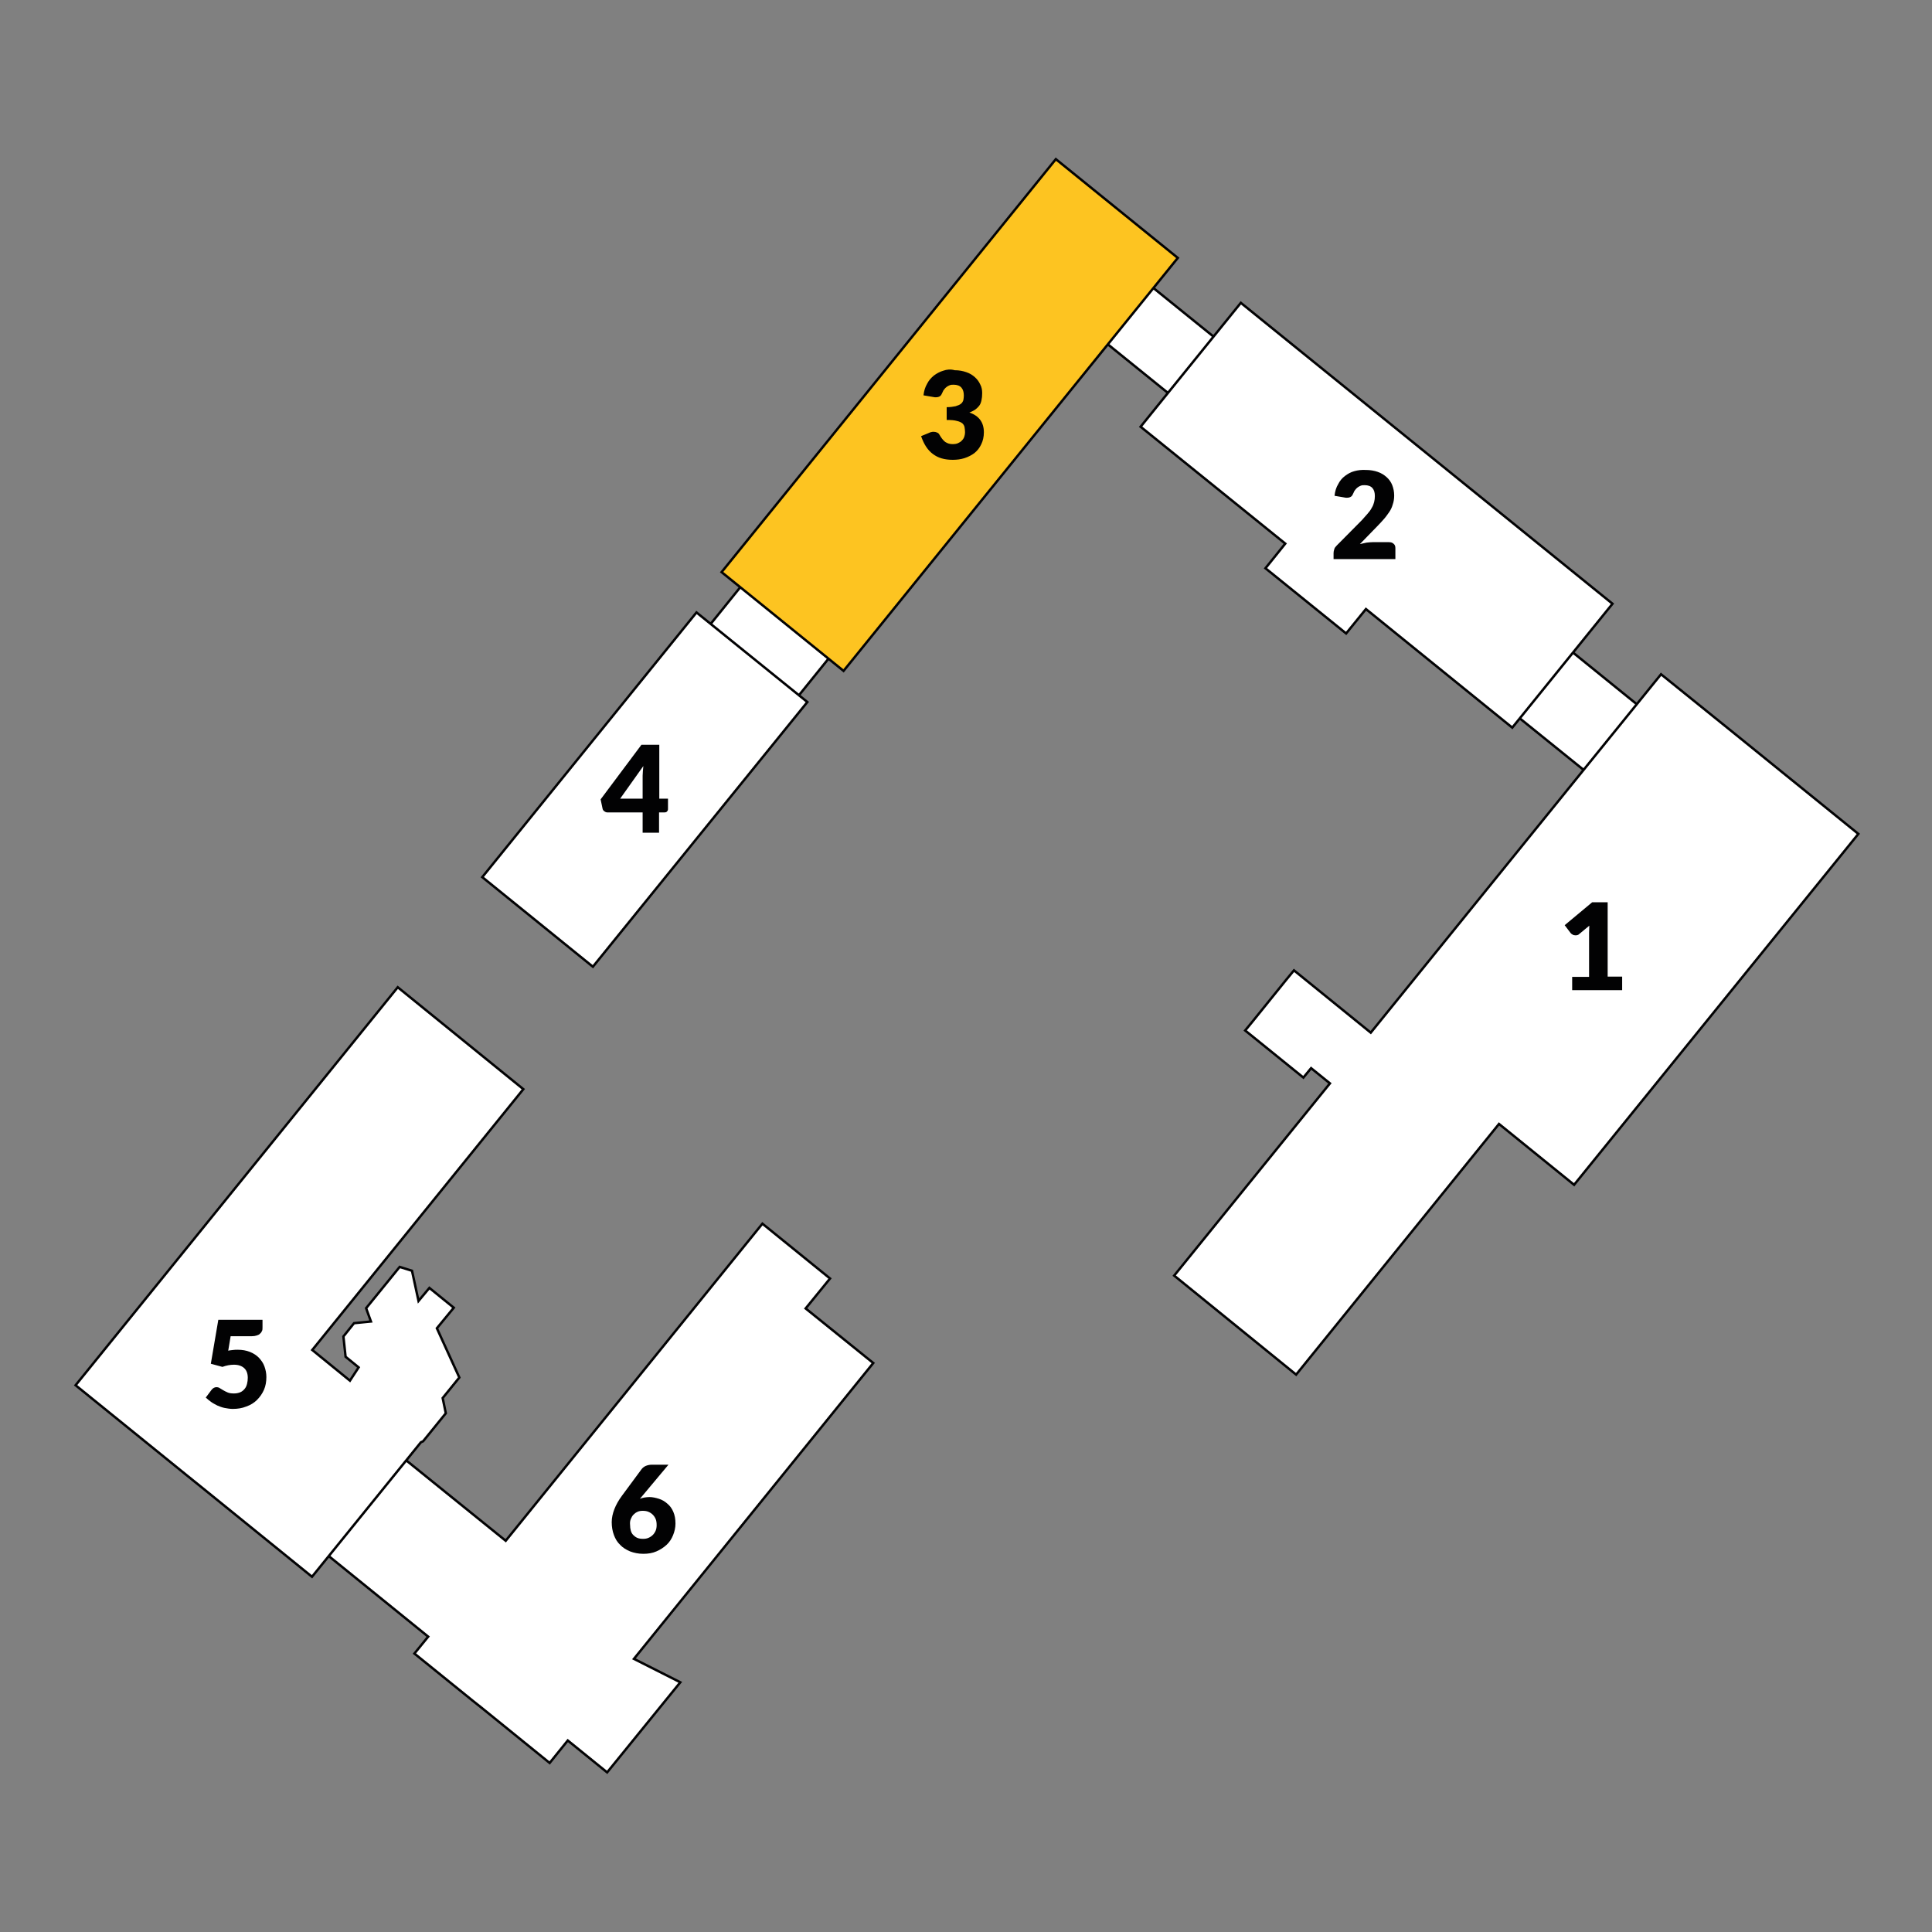 <?xml version="1.0" encoding="utf-8"?>
<svg xmlns="http://www.w3.org/2000/svg" xmlns:xlink="http://www.w3.org/1999/xlink" version="1.1" id="Ebene_1" x="0px" y="0px" viewBox="0 0 800 800" style="enable-background:new 0 0 800 800;" xml:space="preserve" width="1251" height="1251">
<rect x="0" y="0" width="800" height="800" fill="#808080" stroke="none"/>
<style type="text/css">
	.st0{fill:#FFFFFF;}
	.st1{fill:none;stroke:#020203;stroke-width:1;}
	.st2{fill:#FDC421;}
	.st3{fill:#020203;}
</style>
<g>
	<polygon class="st0" points="290.2,263.4 326.7,293 345.6,269.6 309,240.1 290.2,263.4  "/>
	<polygon class="st1" points="290.2,263.4 326.7,293 345.6,269.6 309,240.1 290.2,263.4  "/>
	<polygon class="st0" points="456.4,140.7 486.7,165.2 505.6,141.9 475.3,117.4 456.4,140.7  "/>
	<polygon class="st1" points="456.4,140.7 486.7,165.2 505.6,141.9 475.3,117.4 456.4,140.7  "/>
	<polygon class="st0" points="625.4,294.3 658.1,320.7 680.1,293.5 647.5,267.1 625.4,294.3  "/>
	<polygon class="st1" points="625.4,294.3 658.1,320.7 680.1,293.5 647.5,267.1 625.4,294.3  "/>
	<polygon class="st0" points="199.7,363.2 245.5,400.3 334.3,290.7 288.4,253.6 199.7,363.2  "/>
	<polygon class="st1" points="199.7,363.2 245.5,400.3 334.3,290.7 288.4,253.6 199.7,363.2  "/>
	<polygon class="st0" points="315.7,506.7 209.4,638 165.1,602.2 133,641.8 177.3,677.7 171.6,684.7 195.7,704.2 199.6,707.3    227.6,730 235.1,720.7 251.4,733.9 281.7,696.6 262.5,686.9 361.6,564.4 333.6,541.8 343.7,529.4 315.7,506.7  "/>
	<polygon class="st1" points="315.7,506.7 209.4,638 165.1,602.2 133,641.8 177.3,677.7 171.6,684.7 195.7,704.2 199.6,707.3    227.6,730 235.1,720.7 251.4,733.9 281.7,696.6 262.5,686.9 361.6,564.4 333.6,541.8 343.7,529.4 315.7,506.7  "/>
	<polygon class="st2" points="298.8,236.9 349.3,277.8 487.7,106.8 437.2,65.9 298.8,236.9  "/>
	<polygon class="st1" points="298.8,236.9 349.3,277.8 487.7,106.8 437.2,65.9 298.8,236.9  "/>
	<polygon class="st0" points="769.5,345.3 738.4,320.1 718.9,304.3 687.8,279.2 567.6,427.6 535.8,401.8 532.6,405.7 518.8,422.8    515.6,426.7 539.7,446.2 542.9,442.3 550.7,448.6 486.2,528.2 536.7,569.2 620.7,465.4 651.8,490.6 769.5,345.3  "/>
	<polygon class="st1" points="769.5,345.3 738.4,320.1 718.9,304.3 687.8,279.2 567.6,427.6 535.8,401.8 532.6,405.7 518.8,422.8    515.6,426.7 539.7,446.2 542.9,442.3 550.7,448.6 486.2,528.2 536.7,569.2 620.7,465.4 651.8,490.6 769.5,345.3  "/>
	<polygon class="st0" points="667.7,250 513.8,125.4 472.3,176.7 532.2,225.1 524,235.3 557.4,262.3 565.6,252.2 626.2,301.3    667.7,250  "/>
	<polygon class="st1" points="667.7,250 513.8,125.4 472.3,176.7 532.2,225.1 524,235.3 557.4,262.3 565.6,252.2 626.2,301.3    667.7,250  "/>
	<polygon class="st0" points="216.7,451 164.7,408.8 31.3,573.6 77.1,610.7 83.3,615.7 129.2,652.9 174.3,597.2 175.2,596.8    184.6,585.2 183.3,578.9 190.2,570.4 180.9,550 187.9,541.5 177.8,533.3 173.3,538.7 170.6,526.2 165.5,524.6 151.6,541.7    153.6,547.2 146.6,547.9 142.2,553.4 143.1,561.8 148.5,566.2 144.9,571.7 129.3,559 216.7,451  "/>
	<polygon class="st1" points="216.7,451 164.7,408.8 31.3,573.6 77.1,610.7 83.3,615.7 129.2,652.9 174.3,597.2 175.2,596.8    184.6,585.2 183.3,578.9 190.2,570.4 180.9,550 187.9,541.5 177.8,533.3 173.3,538.7 170.6,526.2 165.5,524.6 151.6,541.7    153.6,547.2 146.6,547.9 142.2,553.4 143.1,561.8 148.5,566.2 144.9,571.7 129.3,559 216.7,451  "/>
	<path class="st3" d="M109,546.5H90.4l-3.1,18.2l4.8,1.3c1.6-0.6,3.2-0.9,4.8-0.9c1.8,0,3.2,0.5,4.2,1.4c1,0.9,1.5,2.3,1.5,4   c0,0.9-0.1,1.7-0.3,2.5c-0.2,0.8-0.5,1.5-1,2.1c-0.5,0.6-1.1,1.1-1.8,1.4c-0.7,0.3-1.6,0.5-2.6,0.5c-1,0-1.9-0.1-2.6-0.4   c-0.7-0.3-1.3-0.6-1.8-0.9c-0.5-0.3-1-0.6-1.5-0.9c-0.4-0.3-0.9-0.4-1.4-0.4c-0.4,0-0.7,0.1-1.1,0.3c-0.3,0.2-0.6,0.4-0.9,0.8   l-2.4,3.2c0.6,0.6,1.4,1.2,2.2,1.8c0.8,0.6,1.7,1,2.6,1.5c0.9,0.4,2,0.8,3,1c1.1,0.2,2.2,0.4,3.4,0.4c2,0,3.9-0.3,5.6-1   c1.7-0.6,3.2-1.5,4.4-2.7c1.2-1.2,2.2-2.6,2.9-4.2c0.7-1.6,1-3.4,1-5.3c0-1.6-0.3-3-0.8-4.4c-0.5-1.4-1.3-2.5-2.3-3.6   c-1-1-2.2-1.8-3.7-2.4c-1.5-0.6-3.2-0.9-5.1-0.9c-0.6,0-1.2,0-1.9,0.1c-0.6,0.1-1.3,0.1-2,0.3l1-6h8.7c0.8,0,1.5-0.1,2.1-0.3   c0.6-0.2,1.1-0.4,1.4-0.8c0.4-0.3,0.6-0.7,0.8-1.1c0.2-0.4,0.2-0.9,0.2-1.5V546.5L109,546.5z"/>
	<path class="st3" d="M273,308.4h-7.4L248.7,331l0.8,3.8c0.1,0.5,0.3,0.8,0.7,1.1c0.4,0.3,0.8,0.5,1.3,0.5h14.6v8.4h6.8v-8.4h2.2   c0.5,0,0.9-0.1,1.1-0.4c0.3-0.3,0.4-0.6,0.4-1v-4.3H273V308.4L273,308.4z M266.2,330.7h-9.4l9.6-13.5c-0.1,0.7-0.1,1.4-0.2,2.1   c0,0.7-0.1,1.3-0.1,1.9V330.7L266.2,330.7z"/>
	<path class="st3" d="M390.6,153.5c-1.4,0.4-2.7,1.1-3.9,2c-1.1,0.9-2.1,2-2.8,3.4c-0.8,1.4-1.3,2.9-1.5,4.8l4.1,0.7   c0.2,0,0.4,0.1,0.6,0.1c0.2,0,0.4,0,0.5,0c0.7,0,1.3-0.2,1.7-0.5c0.4-0.3,0.7-0.9,1-1.6c0.2-0.5,0.4-0.9,0.7-1.2   c0.3-0.4,0.6-0.7,1-1c0.4-0.3,0.8-0.5,1.3-0.7c0.5-0.2,1-0.2,1.6-0.2c1.4,0,2.5,0.4,3.2,1.2c0.7,0.8,1,1.9,1,3.3   c0,0.7-0.1,1.3-0.2,1.9c-0.2,0.6-0.5,1.1-1,1.5c-0.5,0.4-1.2,0.7-2.2,1c-0.9,0.2-2.2,0.4-3.7,0.4v5.3c1.8,0,3.2,0.1,4.2,0.4   c1,0.2,1.8,0.6,2.3,1c0.5,0.5,0.8,1,0.9,1.6c0.1,0.6,0.2,1.3,0.2,2.1c0,0.6-0.1,1.2-0.3,1.8c-0.2,0.6-0.5,1.1-1,1.6   c-0.4,0.5-1,0.8-1.6,1.1c-0.6,0.3-1.4,0.4-2.3,0.4c-1.1,0-2.1-0.3-3-0.9c-0.8-0.6-1.6-1.6-2.4-3c-0.2-0.4-0.5-0.7-1-0.9   c-0.4-0.2-0.9-0.3-1.4-0.3c-0.3,0-0.6,0-0.9,0.1c-0.3,0.1-0.6,0.1-0.9,0.3l-3.4,1.4c0.6,1.7,1.3,3.2,2.1,4.4c0.8,1.2,1.7,2.2,2.8,3   c1.1,0.8,2.2,1.4,3.6,1.8s2.9,0.6,4.6,0.6c1.7,0,3.3-0.2,4.9-0.7c1.5-0.5,2.9-1.2,4.1-2.1c1.2-1,2.1-2.1,2.8-3.6   c0.7-1.4,1.1-3.1,1.1-5c0-4.1-2-6.8-6-8.2c0.9-0.3,1.6-0.7,2.3-1.1c0.7-0.5,1.2-1,1.7-1.6c0.5-0.6,0.8-1.4,1-2.3   c0.2-0.9,0.3-1.9,0.3-3c0-1.3-0.2-2.5-0.8-3.6c-0.5-1.1-1.2-2.1-2.2-3c-1-0.9-2.1-1.6-3.6-2.1c-1.4-0.5-3-0.8-4.8-0.8   C393.6,152.8,392,153,390.6,153.5L390.6,153.5z"/>
	<path class="st3" d="M650.9,410h20.8v-5.6h-6v-30.8h-6.4l-11.4,9.5l2.5,3.3c0.2,0.2,0.4,0.4,0.8,0.6c0.3,0.2,0.7,0.3,1.2,0.3   c0.2,0,0.5,0,0.8-0.1c0.3-0.1,0.5-0.2,0.8-0.5l4.1-3.4c0,1-0.1,1.9-0.1,2.8v18.4h-7V410L650.9,410z"/>
	<path class="st3" d="M560.8,195.1c-1.5,0.4-2.7,1.1-3.9,2s-2.1,2-2.8,3.4c-0.8,1.3-1.3,2.9-1.5,4.8l4.1,0.7c0.2,0,0.4,0.1,0.6,0.1   c0.2,0,0.4,0,0.5,0c0.7,0,1.3-0.2,1.7-0.5c0.4-0.3,0.7-0.9,1-1.6c0.2-0.5,0.4-0.9,0.7-1.2c0.3-0.4,0.6-0.7,1-1   c0.4-0.3,0.8-0.5,1.3-0.7c0.5-0.2,1-0.2,1.6-0.2c1.4,0,2.5,0.4,3.2,1.2c0.7,0.8,1,1.9,1,3.3c0,0.9-0.1,1.7-0.3,2.5   c-0.2,0.8-0.5,1.6-1,2.4c-0.4,0.8-1,1.6-1.7,2.4c-0.7,0.8-1.5,1.7-2.3,2.6l-10.5,10.6c-0.5,0.5-0.9,1-1,1.5   c-0.2,0.6-0.3,1.1-0.3,1.6v2.5h25.6v-4.5c0-0.8-0.2-1.4-0.7-1.8c-0.5-0.5-1.1-0.7-2-0.7h-6.8c-0.8,0-1.6,0.1-2.5,0.2   c-0.9,0.2-1.8,0.4-2.7,0.6l7.1-7.3c1-1,1.9-2,2.7-2.9c0.9-1,1.6-2,2.3-3c0.7-1,1.2-2.1,1.5-3.2c0.4-1.1,0.6-2.4,0.6-3.7   c0-1.6-0.3-3-0.8-4.3c-0.5-1.3-1.3-2.4-2.3-3.3c-1-0.9-2.2-1.7-3.7-2.2c-1.4-0.5-3.1-0.8-4.9-0.8   C563.8,194.5,562.2,194.7,560.8,195.1L560.8,195.1z"/>
	<path class="st3" d="M266.8,620.1c-0.6,0.1-1.3,0.3-1.8,0.5c0.1-0.2,0.3-0.4,0.5-0.6c0.2-0.2,0.3-0.4,0.5-0.6l10.8-12.9h-6.9   c-0.9,0-1.8,0.2-2.5,0.5c-0.7,0.3-1.3,0.8-1.7,1.3l-8.2,11.1c-1.4,1.9-2.4,3.7-3.1,5.5c-0.7,1.8-1.1,3.6-1.1,5.4   c0,1.9,0.3,3.7,0.9,5.3c0.6,1.6,1.4,3,2.6,4.1c1.1,1.2,2.5,2,4.1,2.7c1.6,0.6,3.4,1,5.5,1c2,0,3.8-0.3,5.4-1c1.6-0.7,3-1.6,4.2-2.7   c1.2-1.1,2.1-2.5,2.7-4c0.6-1.5,1-3.1,1-4.8c0-1.9-0.3-3.5-0.9-4.9c-0.6-1.4-1.4-2.5-2.5-3.4c-1-0.9-2.2-1.6-3.5-2   c-1.3-0.4-2.6-0.7-3.9-0.7C268.2,619.9,267.5,620,266.8,620.1L266.8,620.1z M261.2,629c0.3-0.7,0.6-1.3,1.1-1.8   c0.5-0.5,1-0.9,1.7-1.2c0.6-0.3,1.4-0.4,2.1-0.4c0.9,0,1.7,0.1,2.4,0.4c0.7,0.3,1.3,0.7,1.8,1.2c0.5,0.5,0.9,1.1,1.2,1.8   c0.3,0.7,0.4,1.6,0.4,2.5c0,0.8-0.1,1.6-0.4,2.3c-0.3,0.7-0.7,1.3-1.2,1.8c-0.5,0.5-1.1,0.9-1.8,1.2c-0.7,0.3-1.4,0.4-2.2,0.4   c-0.9,0-1.7-0.1-2.4-0.4c-0.7-0.3-1.2-0.7-1.7-1.2c-0.5-0.5-0.8-1.1-1-1.8c-0.2-0.7-0.3-1.5-0.3-2.4   C260.8,630.5,260.9,629.7,261.2,629L261.2,629z"/>
</g>
</svg>
